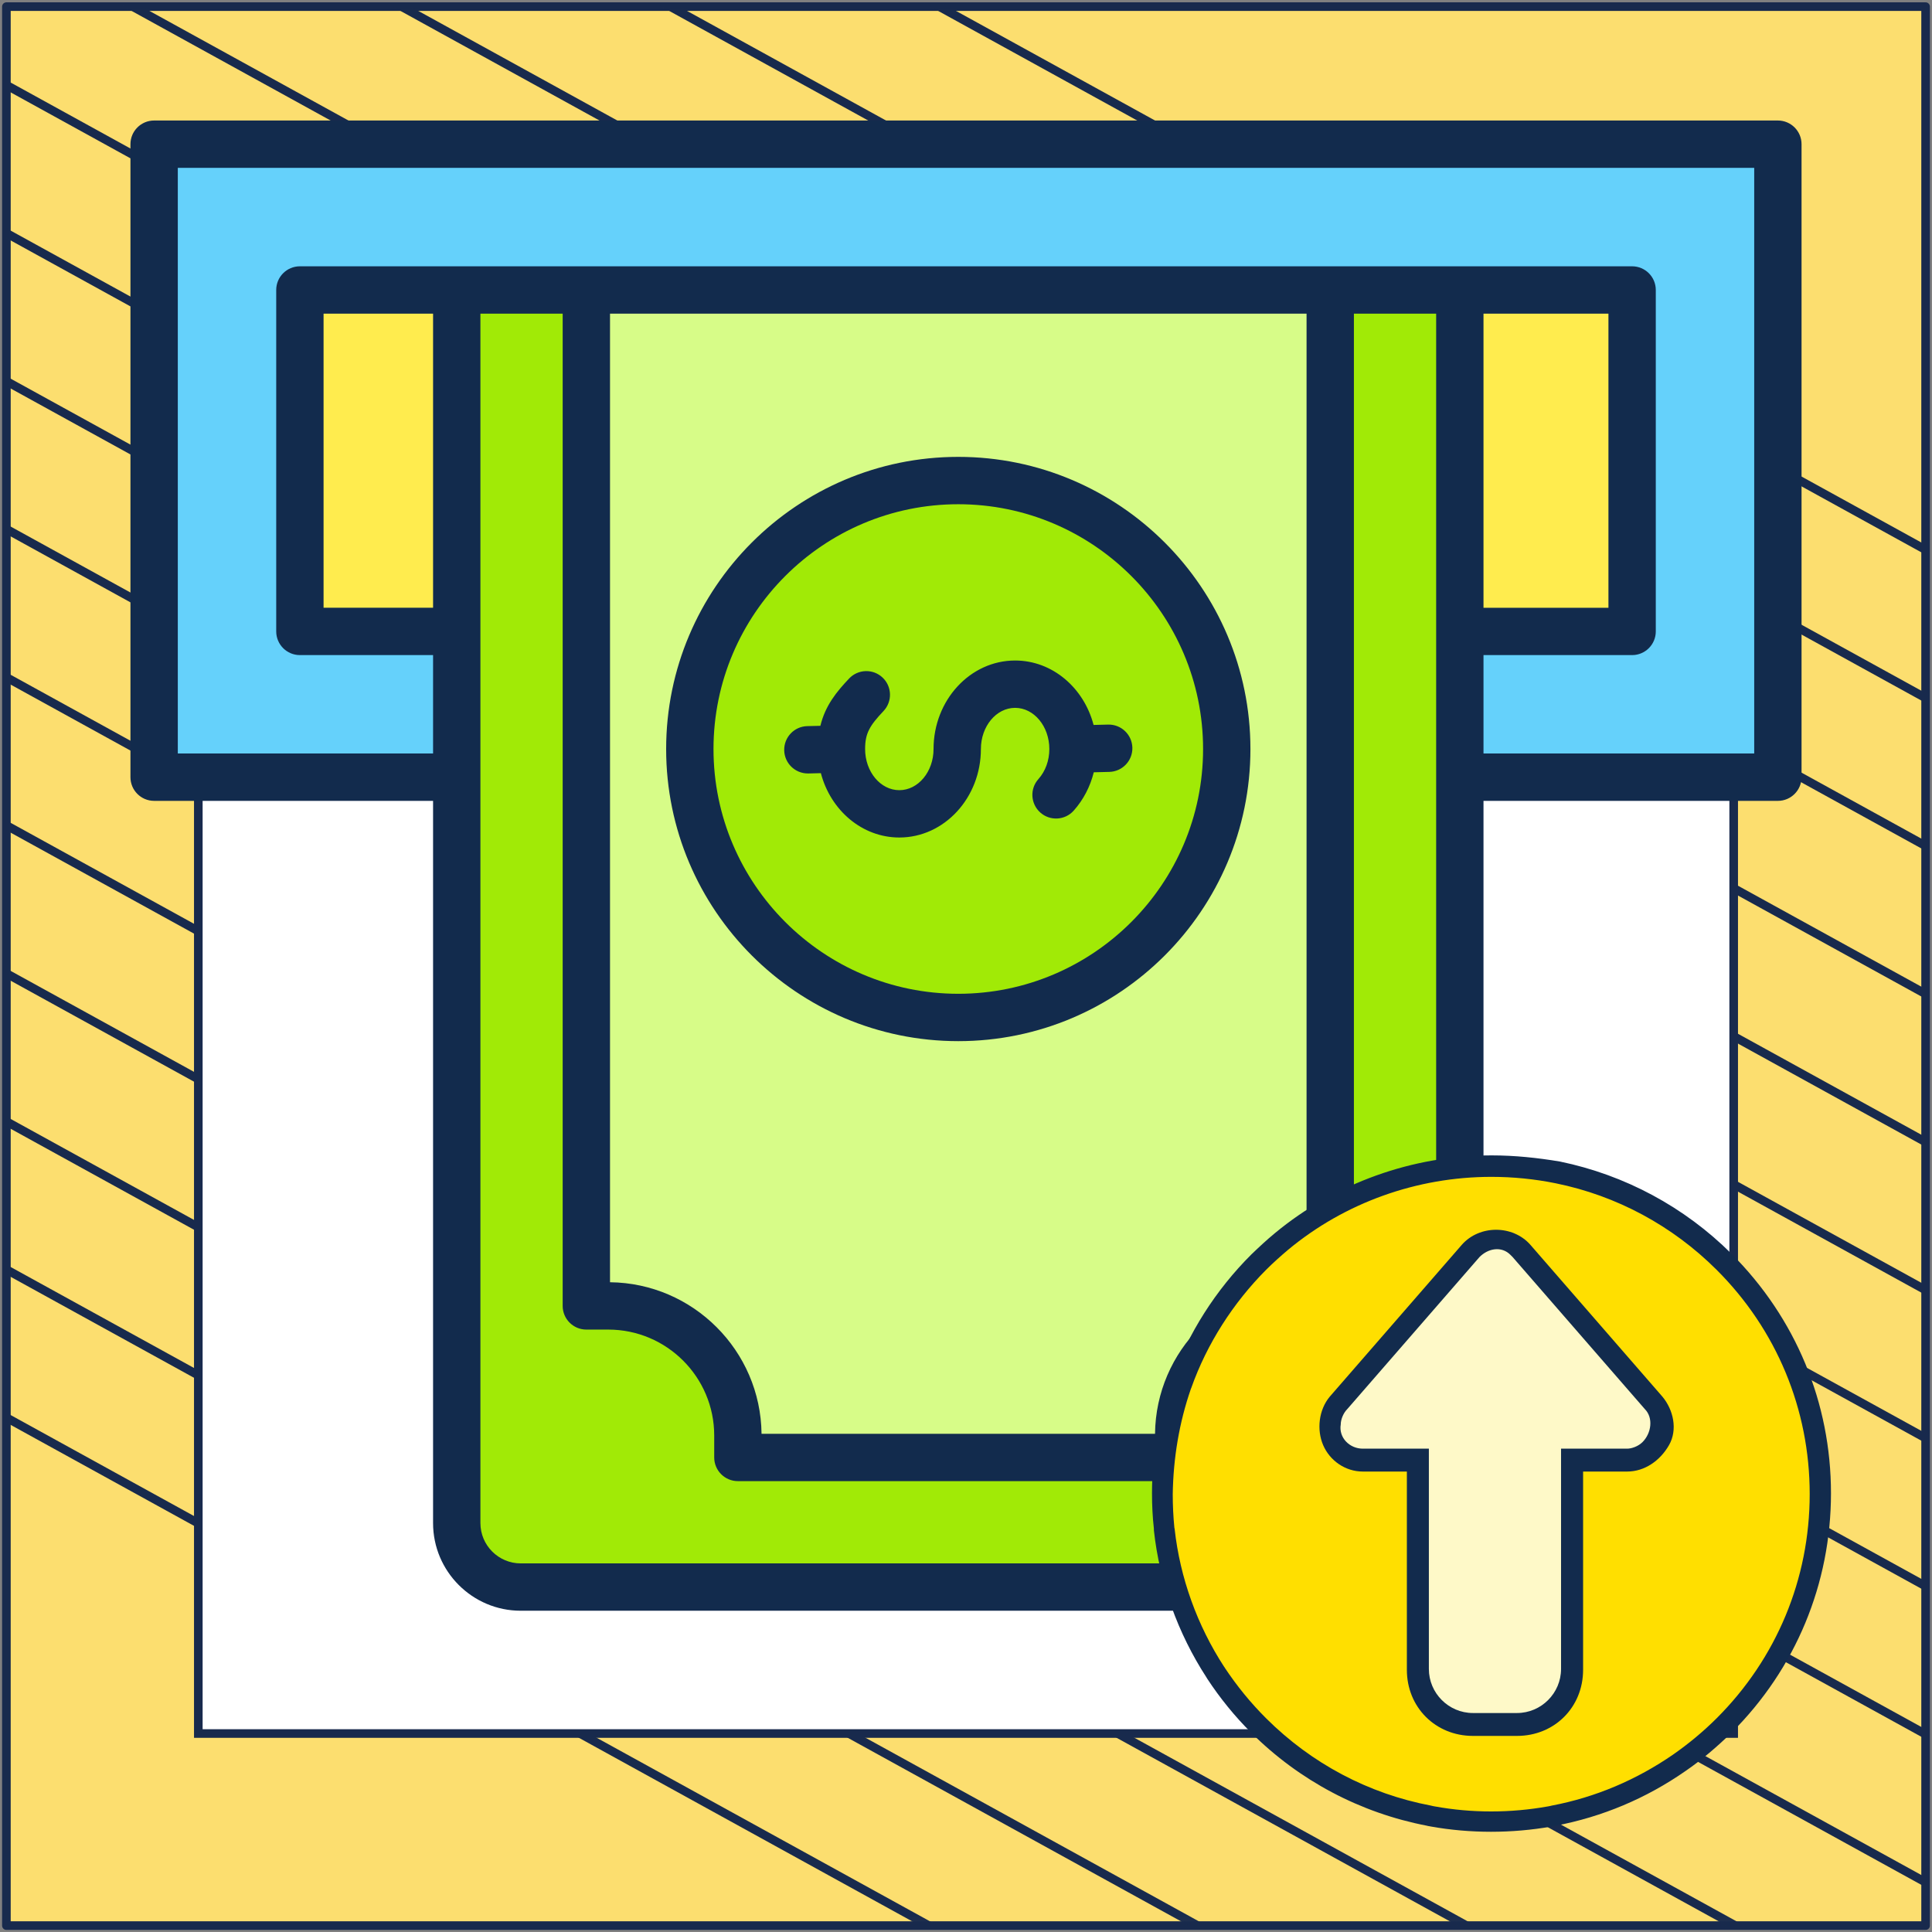 <?xml version="1.0" encoding="UTF-8"?> <svg xmlns="http://www.w3.org/2000/svg" width="302" height="302" viewBox="0 0 302 302" fill="none"><rect x="0" y="0" width="302" height="302" fill="#808080" stroke="none"/><path d="M301 1.038H1V301H301V1.038Z" fill="#FCDE6F" stroke="#182A4D" stroke-width="1.346" stroke-linejoin="round"></path><mask id="mask0_1_1151" style="mask-type:luminance" maskUnits="userSpaceOnUse" x="1" y="1" width="300" height="300"><path d="M301 1H1V300.962H301V1Z" fill="white"></path></mask><g mask="url(#mask0_1_1151)"><path d="M-285.023 64.085L219.795 342.085" stroke="#182A4D" stroke-width="1.346" stroke-miterlimit="10"></path><path d="M-263.954 52.544L240.932 330.581" stroke="#182A4D" stroke-width="1.346" stroke-miterlimit="10"></path><path d="M-242.819 41.04L261.999 319.04" stroke="#182A4D" stroke-width="1.346" stroke-miterlimit="10"></path><path d="M-221.682 29.536L283.136 307.536" stroke="#182A4D" stroke-width="1.346" stroke-miterlimit="10"></path><path d="M-200.545 18.032L304.272 296.032" stroke="#182A4D" stroke-width="1.346" stroke-miterlimit="10"></path><path d="M-179.41 6.528L325.409 284.528" stroke="#182A4D" stroke-width="1.346" stroke-miterlimit="10"></path><path d="M-158.273 -5.014L346.545 273.024" stroke="#182A4D" stroke-width="1.346" stroke-miterlimit="10"></path><path d="M-137.205 -16.517L367.613 261.483" stroke="#182A4D" stroke-width="1.346" stroke-miterlimit="10"></path><path d="M-116.069 -28.021L388.749 249.979" stroke="#182A4D" stroke-width="1.346" stroke-miterlimit="10"></path><path d="M-94.932 -39.525L409.886 238.475" stroke="#182A4D" stroke-width="1.346" stroke-miterlimit="10"></path><path d="M-73.796 -51.029L431.023 226.971" stroke="#182A4D" stroke-width="1.346" stroke-miterlimit="10"></path><path d="M-52.659 -62.533L452.159 215.467" stroke="#182A4D" stroke-width="1.346" stroke-miterlimit="10"></path><path d="M-31.591 -74.075L473.227 203.963" stroke="#182A4D" stroke-width="1.346" stroke-miterlimit="10"></path><path d="M-10.454 -85.579L494.363 192.422" stroke="#182A4D" stroke-width="1.346" stroke-miterlimit="10"></path></g><path d="M271 31H31V270.975H271V31Z" fill="white" stroke="#182A4D" stroke-width="1.346" stroke-miterlimit="10"></path><path fill-rule="evenodd" clip-rule="evenodd" d="M34.664 22.561H267.336C273.16 22.561 277.909 27.31 277.909 33.134V110.934C277.909 116.756 273.161 121.506 267.339 121.507C214.227 121.507 86.941 121.507 34.659 121.507C28.837 121.504 24.091 116.756 24.091 110.934V33.134C24.091 27.31 28.84 22.561 34.664 22.561Z" fill="#65D1FB"></path><path fill-rule="evenodd" clip-rule="evenodd" d="M46.877 45.347H255.123V98.72H46.877V45.347Z" fill="#FFEC4E"></path><path fill-rule="evenodd" clip-rule="evenodd" d="M229.07 45.347V238.102C229.07 243.586 224.598 248.059 219.114 248.059H82.886C77.402 248.059 72.93 243.586 72.93 238.102V45.347H229.07Z" fill="#A1EA06"></path><path fill-rule="evenodd" clip-rule="evenodd" d="M208.897 45.347V198.369C208.897 201.494 206.552 204.086 203.443 204.397C193.929 205.352 186.363 212.916 185.41 222.431C185.098 225.54 182.506 227.885 179.381 227.885H122.619C119.495 227.885 116.903 225.54 116.591 222.431C115.637 212.917 108.072 205.352 98.558 204.397C95.449 204.086 93.103 201.494 93.103 198.369V45.347H208.897Z" fill="#D7FC88"></path><path d="M189.671 133.637C198.51 112.312 188.388 87.858 167.063 79.019C145.737 70.179 121.283 80.301 112.444 101.627C103.604 122.952 113.726 147.406 135.052 156.245C156.378 165.085 180.831 154.963 189.671 133.637Z" fill="#A1EA06"></path><path fill-rule="evenodd" clip-rule="evenodd" d="M122.584 117.294C122.534 115.246 124.15 113.55 126.194 113.503L128.237 113.456C129.013 110.251 130.795 108.11 132.726 106.065C134.128 104.58 136.47 104.51 137.958 105.911C139.444 107.311 139.512 109.659 138.109 111.145C135.948 113.433 135.229 114.612 135.229 117.083C135.229 120.63 137.628 123.516 140.578 123.516C143.528 123.516 145.927 120.63 145.927 117.083C145.927 109.453 151.648 103.247 158.677 103.247C164.505 103.247 169.428 107.513 170.944 113.319L173.216 113.264C175.255 113.212 176.955 114.829 177.005 116.876C177.054 118.916 175.437 120.612 173.394 120.659L170.973 120.719C170.416 122.955 169.355 125.01 167.837 126.714C166.476 128.237 164.136 128.368 162.611 127.01C161.087 125.644 160.954 123.308 162.316 121.786C163.419 120.549 164.026 118.878 164.026 117.082C164.026 113.535 161.627 110.647 158.676 110.647C155.728 110.647 153.328 113.535 153.328 117.082C153.328 124.709 147.609 130.915 140.577 130.915C134.753 130.915 129.831 126.654 128.314 120.856L126.372 120.903C126.341 120.903 126.311 120.903 126.28 120.903C124.279 120.903 122.632 119.306 122.584 117.294ZM149.794 78.819C128.695 78.819 111.53 95.983 111.53 117.082C111.53 138.179 128.695 155.343 149.794 155.343C170.893 155.343 188.059 138.179 188.059 117.082C188.059 95.983 170.893 78.819 149.794 78.819ZM149.794 162.747C174.974 162.747 195.46 142.262 195.46 117.083C195.46 91.904 174.974 71.416 149.794 71.416C124.614 71.416 104.128 91.904 104.128 117.083C104.128 142.261 124.614 162.747 149.794 162.747ZM274.209 117.784V26.239H27.793V117.784H67.695V102.401H46.878C44.834 102.401 43.177 100.741 43.177 98.699V45.329C43.177 43.282 44.834 41.627 46.878 41.627H255.123C257.167 41.627 258.824 43.282 258.824 45.329V98.7C258.824 100.742 257.167 102.401 255.123 102.401H231.893V117.784H274.209V117.784ZM231.893 49.028H251.423V95.001H231.893V49.028ZM95.355 49.028V200.433C108.35 200.577 118.897 211.122 119.041 224.122H180.547C180.691 211.122 191.237 200.577 204.234 200.433V49.028H95.355ZM224.492 238.082V49.028H211.636V204.134C211.636 206.174 209.979 207.833 207.934 207.833H204.504C195.374 207.833 187.947 215.261 187.947 224.39V227.823C187.947 229.863 186.29 231.522 184.246 231.522H115.342C113.298 231.522 111.642 229.863 111.642 227.823V224.39C111.642 215.261 104.215 207.833 95.085 207.833H91.654C89.611 207.833 87.954 206.174 87.954 204.134V49.028H75.096V238.082C75.096 241.552 77.922 244.381 81.394 244.381H218.194C221.666 244.381 224.492 241.552 224.492 238.082ZM67.695 95H50.579V49.028H67.695V95ZM277.91 18.838H24.091C22.047 18.838 20.391 20.498 20.391 22.538V121.485C20.391 123.529 22.047 125.186 24.091 125.186H67.695V238.081C67.695 245.631 73.84 251.781 81.394 251.781H218.194C225.747 251.781 231.893 245.631 231.893 238.081V125.187H277.91C279.952 125.187 281.609 123.53 281.609 121.485V22.538C281.609 20.498 279.952 18.838 277.91 18.838Z" fill="#122B4D"></path><path d="M285.342 233.469C285.342 204.887 262.27 181.815 233.688 181.815C231.966 181.815 230.589 181.815 228.867 182.159C208.894 183.881 191.676 197.311 184.789 216.251C182.723 221.761 181.69 227.615 181.69 233.469C181.69 262.051 204.762 285.123 233.344 285.123H236.787C264.336 283.057 285.342 260.673 285.342 233.469Z" fill="#FFDF00"></path><path d="M254.35 230.025H247.462V261.017C247.462 266.872 242.986 271.348 237.132 271.348H230.244C224.39 271.348 219.914 266.872 219.914 261.017V230.025H213.026C210.272 230.025 207.861 228.303 206.828 225.893C205.795 223.482 206.139 220.383 207.861 218.317L228.523 194.556C231.277 191.457 236.443 191.457 239.198 194.556L259.859 218.317C261.581 220.383 262.27 223.482 260.892 225.893C259.515 228.303 257.104 230.025 254.35 230.025ZM233.688 199.033L213.026 223.138H223.357C225.423 223.138 226.801 224.515 226.801 226.581V261.017C226.801 263.084 228.178 264.461 230.244 264.461H237.132C239.198 264.461 240.575 263.084 240.575 261.017V226.581C240.575 224.515 241.953 223.138 244.019 223.138H254.35L233.688 199.033Z" fill="#122B4D"></path><path d="M254.345 226.447H244.014V260.883C244.014 264.671 240.915 267.77 237.127 267.77H230.24C226.452 267.77 223.353 264.671 223.353 260.883V226.447H213.022C210.956 226.447 209.234 224.725 209.578 222.659C209.578 221.97 209.923 220.937 210.611 220.248L231.273 196.488C232.65 195.11 234.717 194.766 236.094 196.143L236.438 196.488L257.1 220.248C258.477 221.626 258.133 224.036 256.756 225.414C256.067 226.103 255.034 226.447 254.345 226.447Z" fill="#FEF9C8"></path><path d="M233.163 180.604C220.786 180.604 208.745 184.925 199.273 192.769C198.052 193.776 196.831 194.908 195.61 196.083C190.053 201.62 185.717 208.415 183.107 215.756C183.107 215.798 183.064 215.84 183.064 215.882L183.022 215.924V215.966C181.044 221.587 180.075 227.46 180.075 233.416C180.075 235.262 180.16 237.108 180.37 238.953C180.37 238.995 180.37 239.079 180.37 239.121V239.205C181.254 247.385 184.117 255.313 188.58 262.192C188.622 262.276 188.664 262.318 188.706 262.402C190.685 265.422 193 268.275 195.568 270.834C203.104 278.342 212.618 283.376 223.059 285.389L223.227 285.431C223.396 285.473 223.564 285.473 223.69 285.515C229.795 286.606 236.32 286.606 242.509 285.515C242.635 285.473 242.804 285.473 242.972 285.431L243.14 285.389C250.466 284.005 257.328 281.111 263.474 276.832C266.043 275.07 268.442 273.015 270.673 270.834C280.693 260.85 286.208 247.553 286.208 233.416C286.208 219.28 280.693 206.024 270.673 195.999C263.306 188.658 254.002 183.666 243.856 181.569C240.362 180.982 236.783 180.604 233.163 180.604ZM186.138 217.141C186.138 217.099 186.18 217.057 186.18 217.015L186.222 216.973V216.931C188.664 210.051 192.747 203.675 197.926 198.474C199.02 197.383 200.199 196.335 201.336 195.37C210.219 187.987 221.501 183.96 233.121 183.96C236.489 183.96 239.899 184.296 243.183 184.967C252.697 186.896 261.412 191.594 268.316 198.474C277.704 207.828 282.882 220.287 282.882 233.542C282.882 246.798 277.704 259.256 268.316 268.61C266.253 270.666 263.98 272.553 261.58 274.231C255.812 278.216 249.413 280.943 242.551 282.243L242.383 282.285C242.256 282.327 242.13 282.327 241.962 282.369C236.11 283.418 230.047 283.418 224.28 282.369C224.111 282.327 223.985 282.327 223.859 282.285L223.69 282.243C213.923 280.398 204.998 275.658 197.926 268.61C195.484 266.177 193.337 263.535 191.442 260.682C191.442 260.64 191.4 260.64 191.4 260.598C191.4 260.598 191.4 260.556 191.358 260.556C187.148 254.096 184.454 246.63 183.612 238.995L183.57 238.786C183.401 237.066 183.317 235.304 183.317 233.584C183.401 227.921 184.327 222.384 186.138 217.141Z" fill="#122B4D"></path></svg> 